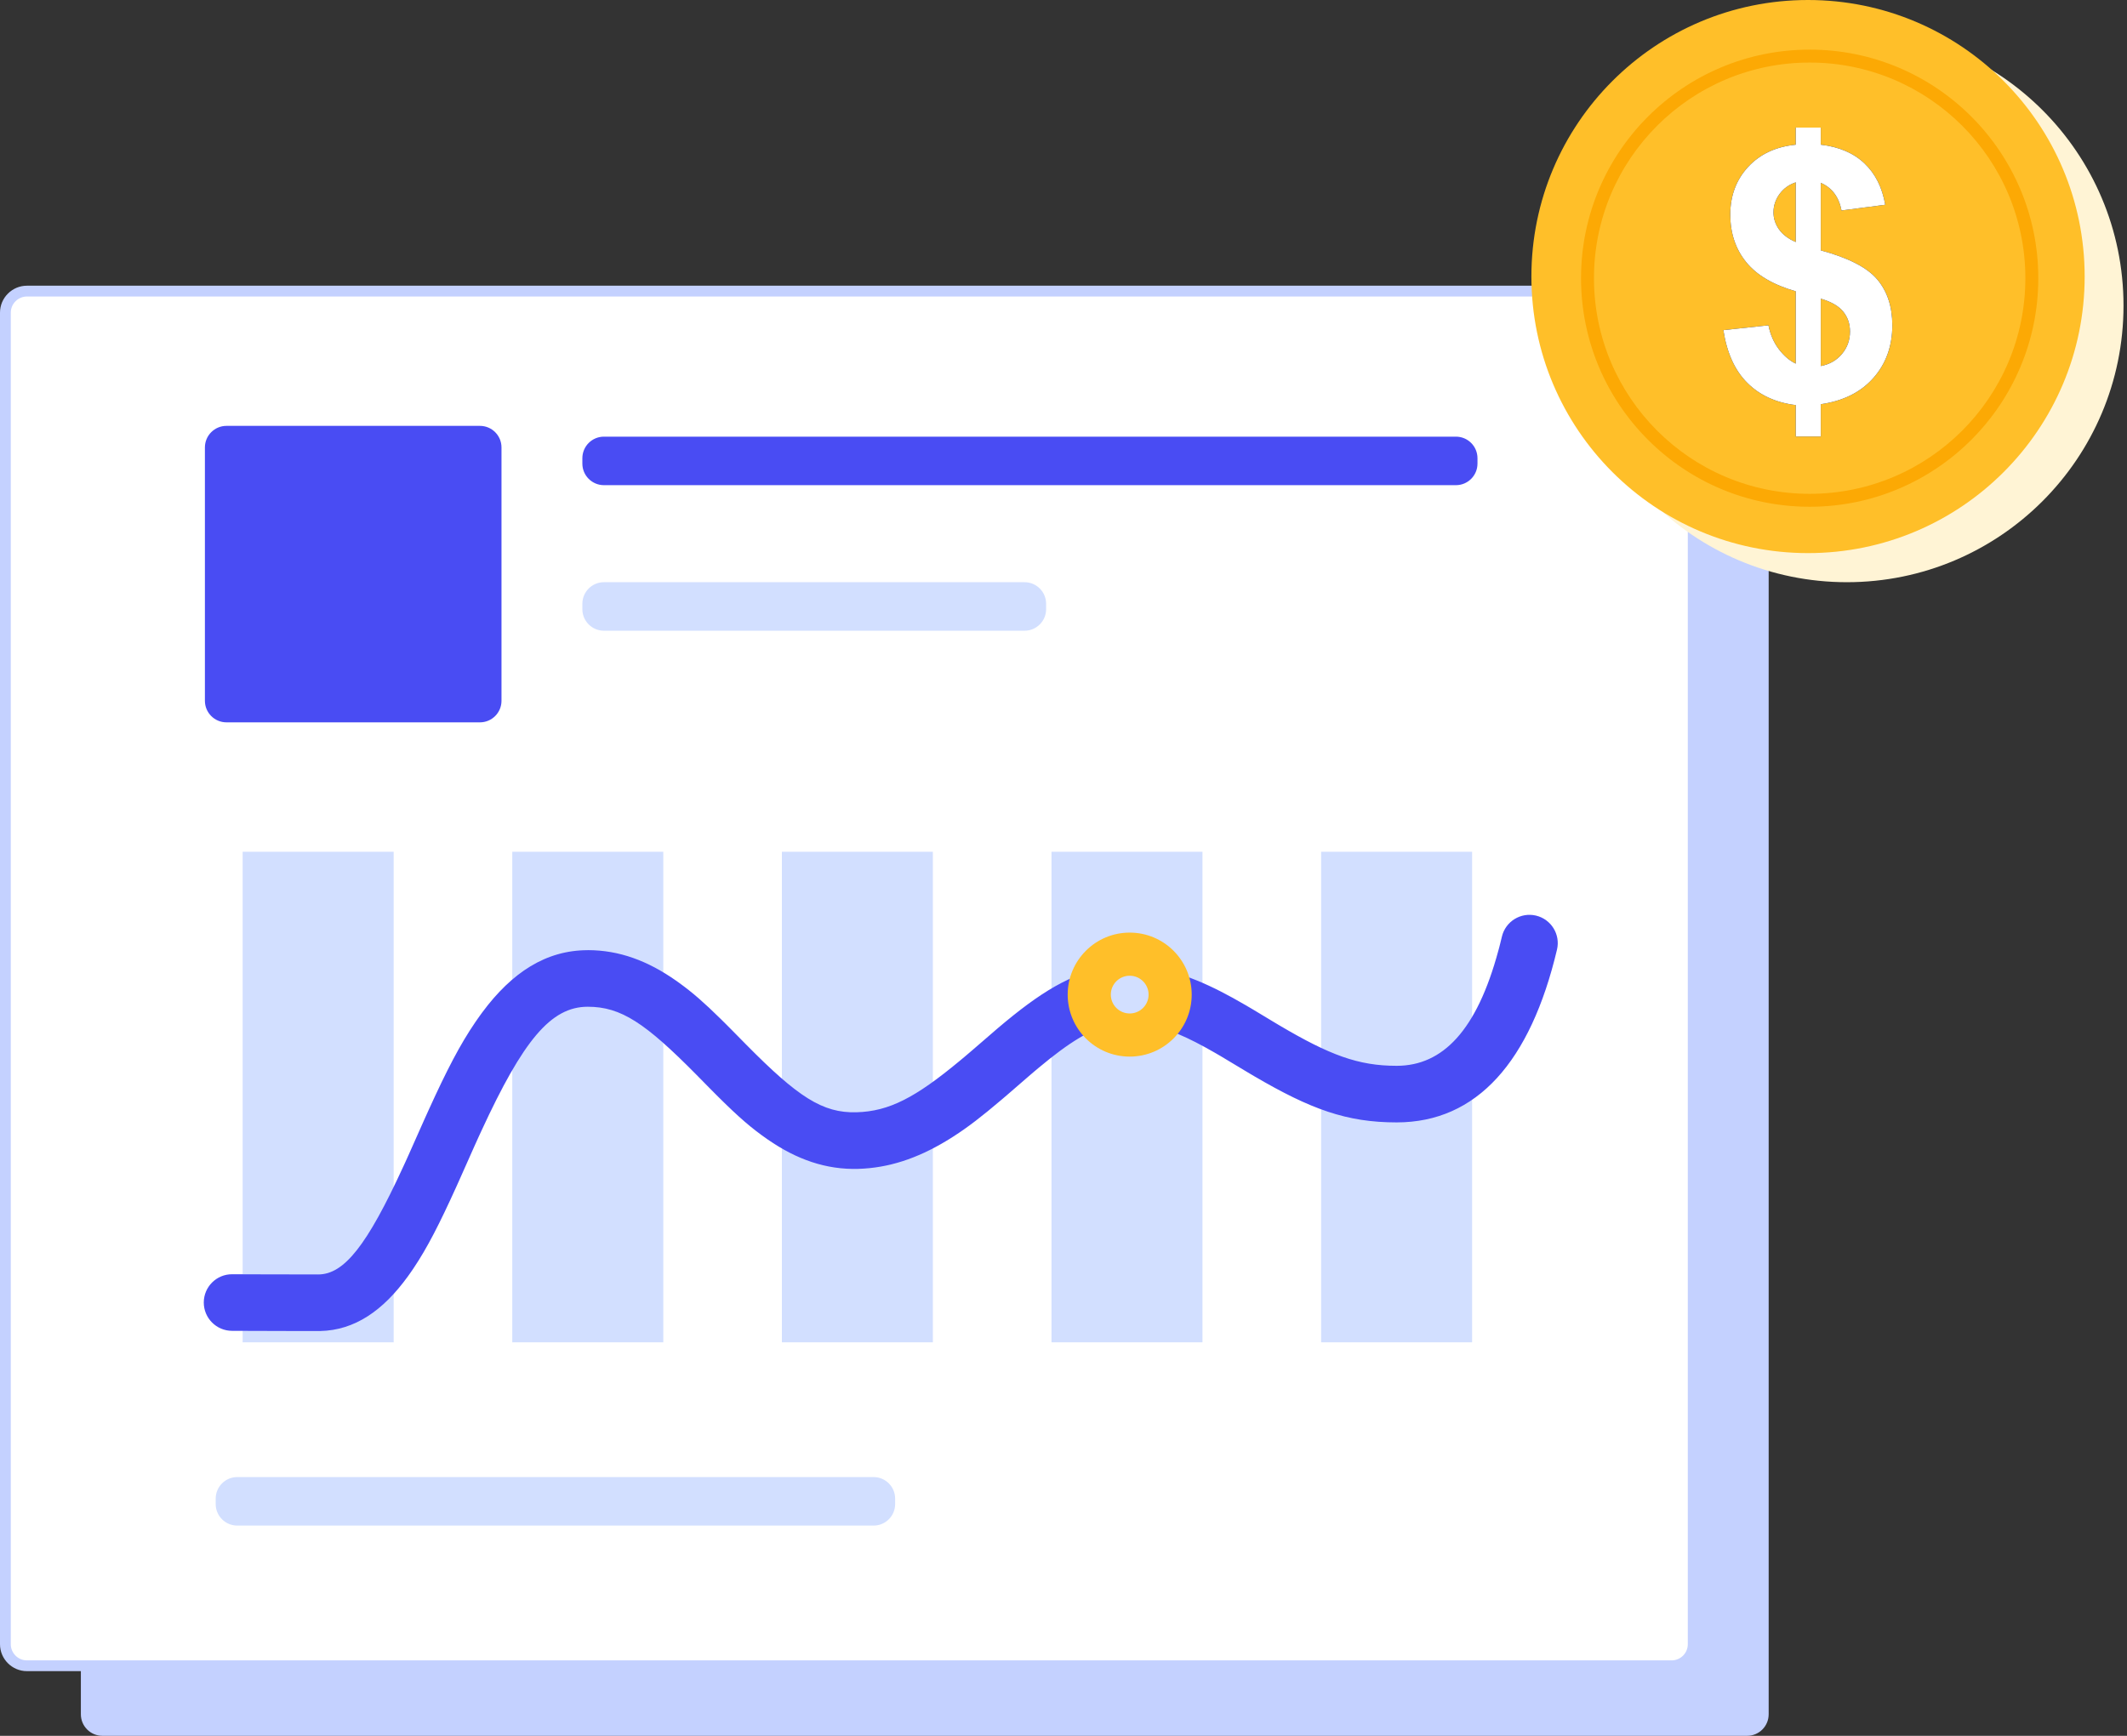 <svg width="98" height="80" viewBox="0 0 98 80" fill="none" xmlns="http://www.w3.org/2000/svg">
<rect x="0" y="0" width="98" height="80" fill="#333333" stroke="none"/>
<path d="M4.72 16.645H80.496C81.045 16.645 81.49 17.09 81.49 17.639V79.006C81.49 79.555 81.045 79.999 80.496 79.999H4.72C4.171 79.999 3.726 79.555 3.726 79.006V17.639C3.726 17.09 4.171 16.645 4.72 16.645Z" fill="#C4D1FF"/>
<path d="M1.242 13.416H77.018C77.567 13.416 78.012 13.861 78.012 14.41V75.776C78.012 76.325 77.567 76.77 77.018 76.77H1.242C0.693 76.77 0.248 76.325 0.248 75.776V14.41C0.248 13.861 0.693 13.416 1.242 13.416Z" fill="white"/>
<path d="M77.019 77.018H1.242C0.558 77.018 0 76.461 0 75.776V14.409C0 13.725 0.558 13.167 1.242 13.167H77.019C77.704 13.167 78.261 13.725 78.261 14.409V75.776C78.261 76.461 77.704 77.018 77.019 77.018ZM1.242 13.665C0.832 13.665 0.497 13.999 0.497 14.41V75.777C0.497 76.187 0.831 76.522 1.242 76.522H77.019C77.43 76.522 77.764 76.188 77.764 75.777V14.41C77.764 13.999 77.43 13.665 77.019 13.665H1.242Z" fill="#C4D1FF"/>
<path d="M18.137 39.255H11.18V61.864H18.137V39.255Z" fill="#D2DFFF"/>
<path d="M30.56 39.255H23.603V61.864H30.56V39.255Z" fill="#D2DFFF"/>
<path d="M42.981 39.255H36.025V61.864H42.981V39.255Z" fill="#D2DFFF"/>
<path d="M55.403 39.255H48.447V61.864H55.403V39.255Z" fill="#D2DFFF"/>
<path d="M67.826 39.255H60.87V61.864H67.826V39.255Z" fill="#D2DFFF"/>
<path d="M27.081 43.789C28.527 43.789 29.846 44.28 31.147 45.194L31.303 45.305C31.92 45.752 32.443 46.209 33.208 46.962L33.405 47.157L33.699 47.452L34.374 48.137C36.761 50.553 37.897 51.306 39.466 51.261C40.968 51.219 42.179 50.585 44.219 48.891L44.441 48.706L44.78 48.417L45.969 47.39C47.927 45.726 49.381 44.832 51.017 44.597C50.661 44.893 50.435 45.339 50.435 45.838C50.435 46.422 50.745 46.935 51.21 47.218C50.262 47.419 49.266 48.034 47.871 49.199L47.659 49.377L47.408 49.592L46.377 50.485L46.147 50.681C45.25 51.444 44.61 51.94 43.927 52.378L43.755 52.487L43.58 52.593C42.257 53.388 40.943 53.83 39.54 53.87C38.057 53.912 36.705 53.437 35.376 52.518C34.624 51.998 34.039 51.49 33.093 50.55L32.99 50.447L32.686 50.141L32.093 49.538C29.737 47.154 28.618 46.398 27.081 46.398C25.374 46.398 24.101 47.956 22.177 52.125L22.054 52.392L21.867 52.805L21.17 54.371L21.037 54.668C20.247 56.413 19.683 57.514 19.051 58.454L18.998 58.532L18.894 58.682L18.791 58.827C17.645 60.408 16.341 61.308 14.754 61.343L14.659 61.344H14.044L10.688 61.334C9.968 61.331 9.386 60.744 9.389 60.024C9.392 59.304 9.978 58.722 10.698 58.726L11.64 58.73L14.658 58.736C15.86 58.736 16.915 57.386 18.571 53.786L18.687 53.534L18.803 53.278L19.552 51.594L19.755 51.145C20.591 49.307 21.198 48.138 21.893 47.119L22.004 46.959L22.116 46.801L22.223 46.654C23.586 44.815 25.16 43.791 27.081 43.791L27.081 43.789ZM69.135 43.428L69.199 43.166C69.365 42.465 70.068 42.032 70.769 42.197C71.47 42.364 71.904 43.066 71.737 43.767C70.514 48.927 68.051 51.728 64.347 51.728C62.043 51.728 60.389 51.121 57.796 49.604L57.498 49.428L56.234 48.669L55.971 48.516C54.722 47.796 53.786 47.388 52.876 47.227C53.348 46.945 53.664 46.429 53.664 45.84C53.664 45.351 53.447 44.914 53.105 44.618C54.467 44.815 55.752 45.368 57.404 46.332L57.758 46.541L58.681 47.097L58.947 47.256C61.261 48.623 62.579 49.12 64.347 49.12C66.484 49.12 68.046 47.476 69.034 43.816L69.069 43.689L69.135 43.43L69.135 43.428Z" fill="#494CF3"/>
<path d="M52.05 42.981C53.628 42.981 54.907 44.261 54.907 45.839C54.907 47.416 53.628 48.696 52.05 48.696C50.472 48.696 49.193 47.416 49.193 45.839C49.193 44.261 50.472 42.981 52.05 42.981ZM52.05 44.969C51.57 44.969 51.18 45.358 51.18 45.839C51.18 46.319 51.57 46.708 52.05 46.708C52.53 46.708 52.92 46.319 52.92 45.839C52.92 45.358 52.53 44.969 52.05 44.969Z" fill="#FFBF29"/>
<path d="M27.826 20.124H67.081C67.629 20.124 68.074 20.569 68.074 21.118V21.366C68.074 21.915 67.629 22.36 67.081 22.36H27.826C27.277 22.36 26.832 21.915 26.832 21.366V21.118C26.832 20.569 27.277 20.124 27.826 20.124Z" fill="#494CF3"/>
<path d="M27.826 26.832H47.205C47.754 26.832 48.199 27.277 48.199 27.826V28.075C48.199 28.623 47.754 29.068 47.205 29.068H27.826C27.277 29.068 26.832 28.623 26.832 28.075V27.826C26.832 27.277 27.277 26.832 27.826 26.832Z" fill="#D2DFFF"/>
<path d="M10.932 68.074H40.249C40.798 68.074 41.243 68.519 41.243 69.068V69.317C41.243 69.865 40.798 70.31 40.249 70.31H10.932C10.383 70.31 9.938 69.865 9.938 69.317V69.068C9.938 68.519 10.383 68.074 10.932 68.074Z" fill="#D2DFFF"/>
<path d="M10.435 19.627H22.112C22.661 19.627 23.106 20.072 23.106 20.621V32.298C23.106 32.846 22.661 33.291 22.112 33.291H10.435C9.886 33.291 9.441 32.846 9.441 32.298V20.621C9.441 20.072 9.886 19.627 10.435 19.627Z" fill="#494CF3"/>
<path d="M85.094 26.832C92.132 26.832 97.839 21.126 97.839 14.087C97.839 7.048 92.132 1.342 85.094 1.342C78.054 1.342 72.348 7.048 72.348 14.087C72.348 21.126 78.054 26.832 85.094 26.832Z" fill="#FFF4D5"/>
<path d="M83.303 25.491C90.343 25.491 96.049 19.784 96.049 12.745C96.049 5.706 90.343 0 83.303 0C76.264 0 70.558 5.706 70.558 12.745C70.558 19.784 76.264 25.491 83.303 25.491Z" fill="#FFBF29"/>
<path d="M83.892 5.88V6.668C84.736 6.768 85.407 7.056 85.906 7.531C86.405 8.006 86.723 8.642 86.861 9.437L84.847 9.7C84.725 9.074 84.407 8.65 83.892 8.427V11.539C85.165 11.883 86.033 12.33 86.495 12.88C86.956 13.429 87.187 14.133 87.187 14.993C87.187 15.953 86.896 16.762 86.315 17.419C85.734 18.077 84.927 18.48 83.892 18.629V20.117H82.738V18.669C81.82 18.557 81.075 18.215 80.502 17.642C79.929 17.069 79.563 16.26 79.403 15.215L81.48 14.993C81.565 15.417 81.724 15.783 81.958 16.091C82.191 16.398 82.451 16.622 82.737 16.759V13.425C81.698 13.128 80.934 12.678 80.449 12.075C79.963 11.473 79.721 10.742 79.721 9.883C79.721 9.024 79.996 8.283 80.544 7.691C81.093 7.1 81.824 6.759 82.737 6.669V5.881H83.89L83.892 5.88ZM83.892 13.766V16.87C84.29 16.796 84.614 16.611 84.863 16.317C85.113 16.022 85.237 15.676 85.237 15.279C85.237 14.923 85.133 14.617 84.923 14.36C84.727 14.118 84.412 13.93 83.981 13.793L83.893 13.767L83.892 13.766ZM82.739 8.402C82.426 8.508 82.176 8.689 81.99 8.943C81.805 9.198 81.712 9.479 81.712 9.787C81.712 10.068 81.796 10.329 81.966 10.57C82.136 10.812 82.393 11.006 82.738 11.155V8.401L82.739 8.402Z" fill="black"/>
<path d="M83.892 5.88V6.668C84.736 6.768 85.407 7.056 85.906 7.531C86.405 8.006 86.723 8.642 86.861 9.437L84.847 9.7C84.725 9.074 84.407 8.65 83.892 8.427V11.539C85.165 11.883 86.033 12.33 86.495 12.88C86.956 13.429 87.187 14.133 87.187 14.993C87.187 15.953 86.896 16.762 86.315 17.419C85.734 18.077 84.927 18.48 83.892 18.629V20.117H82.738V18.669C81.82 18.557 81.075 18.215 80.502 17.642C79.929 17.069 79.563 16.26 79.403 15.215L81.48 14.993C81.565 15.417 81.724 15.783 81.958 16.091C82.191 16.398 82.451 16.622 82.737 16.759V13.425C81.698 13.128 80.934 12.678 80.449 12.075C79.963 11.473 79.721 10.742 79.721 9.883C79.721 9.024 79.996 8.283 80.544 7.691C81.093 7.1 81.824 6.759 82.737 6.669V5.881H83.89L83.892 5.88ZM83.892 13.766V16.87C84.29 16.796 84.614 16.611 84.863 16.317C85.113 16.022 85.237 15.676 85.237 15.279C85.237 14.923 85.133 14.617 84.923 14.36C84.727 14.118 84.412 13.93 83.981 13.793L83.893 13.767L83.892 13.766ZM82.739 8.402C82.426 8.508 82.176 8.689 81.99 8.943C81.805 9.198 81.712 9.479 81.712 9.787C81.712 10.068 81.796 10.329 81.966 10.57C82.136 10.812 82.393 11.006 82.738 11.155V8.401L82.739 8.402Z" fill="white"/>
<path d="M83.379 23.355C89.197 23.355 93.913 18.638 93.913 12.821C93.913 7.003 89.197 2.287 83.379 2.287C77.562 2.287 72.845 7.003 72.845 12.821C72.845 18.638 77.562 23.355 83.379 23.355ZM83.379 22.759C77.89 22.759 73.441 18.309 73.441 12.821C73.441 7.333 77.891 2.883 83.379 2.883C88.867 2.883 93.317 7.333 93.317 12.821C93.317 18.309 88.867 22.759 83.379 22.759Z" fill="#FCA904"/>
</svg>
